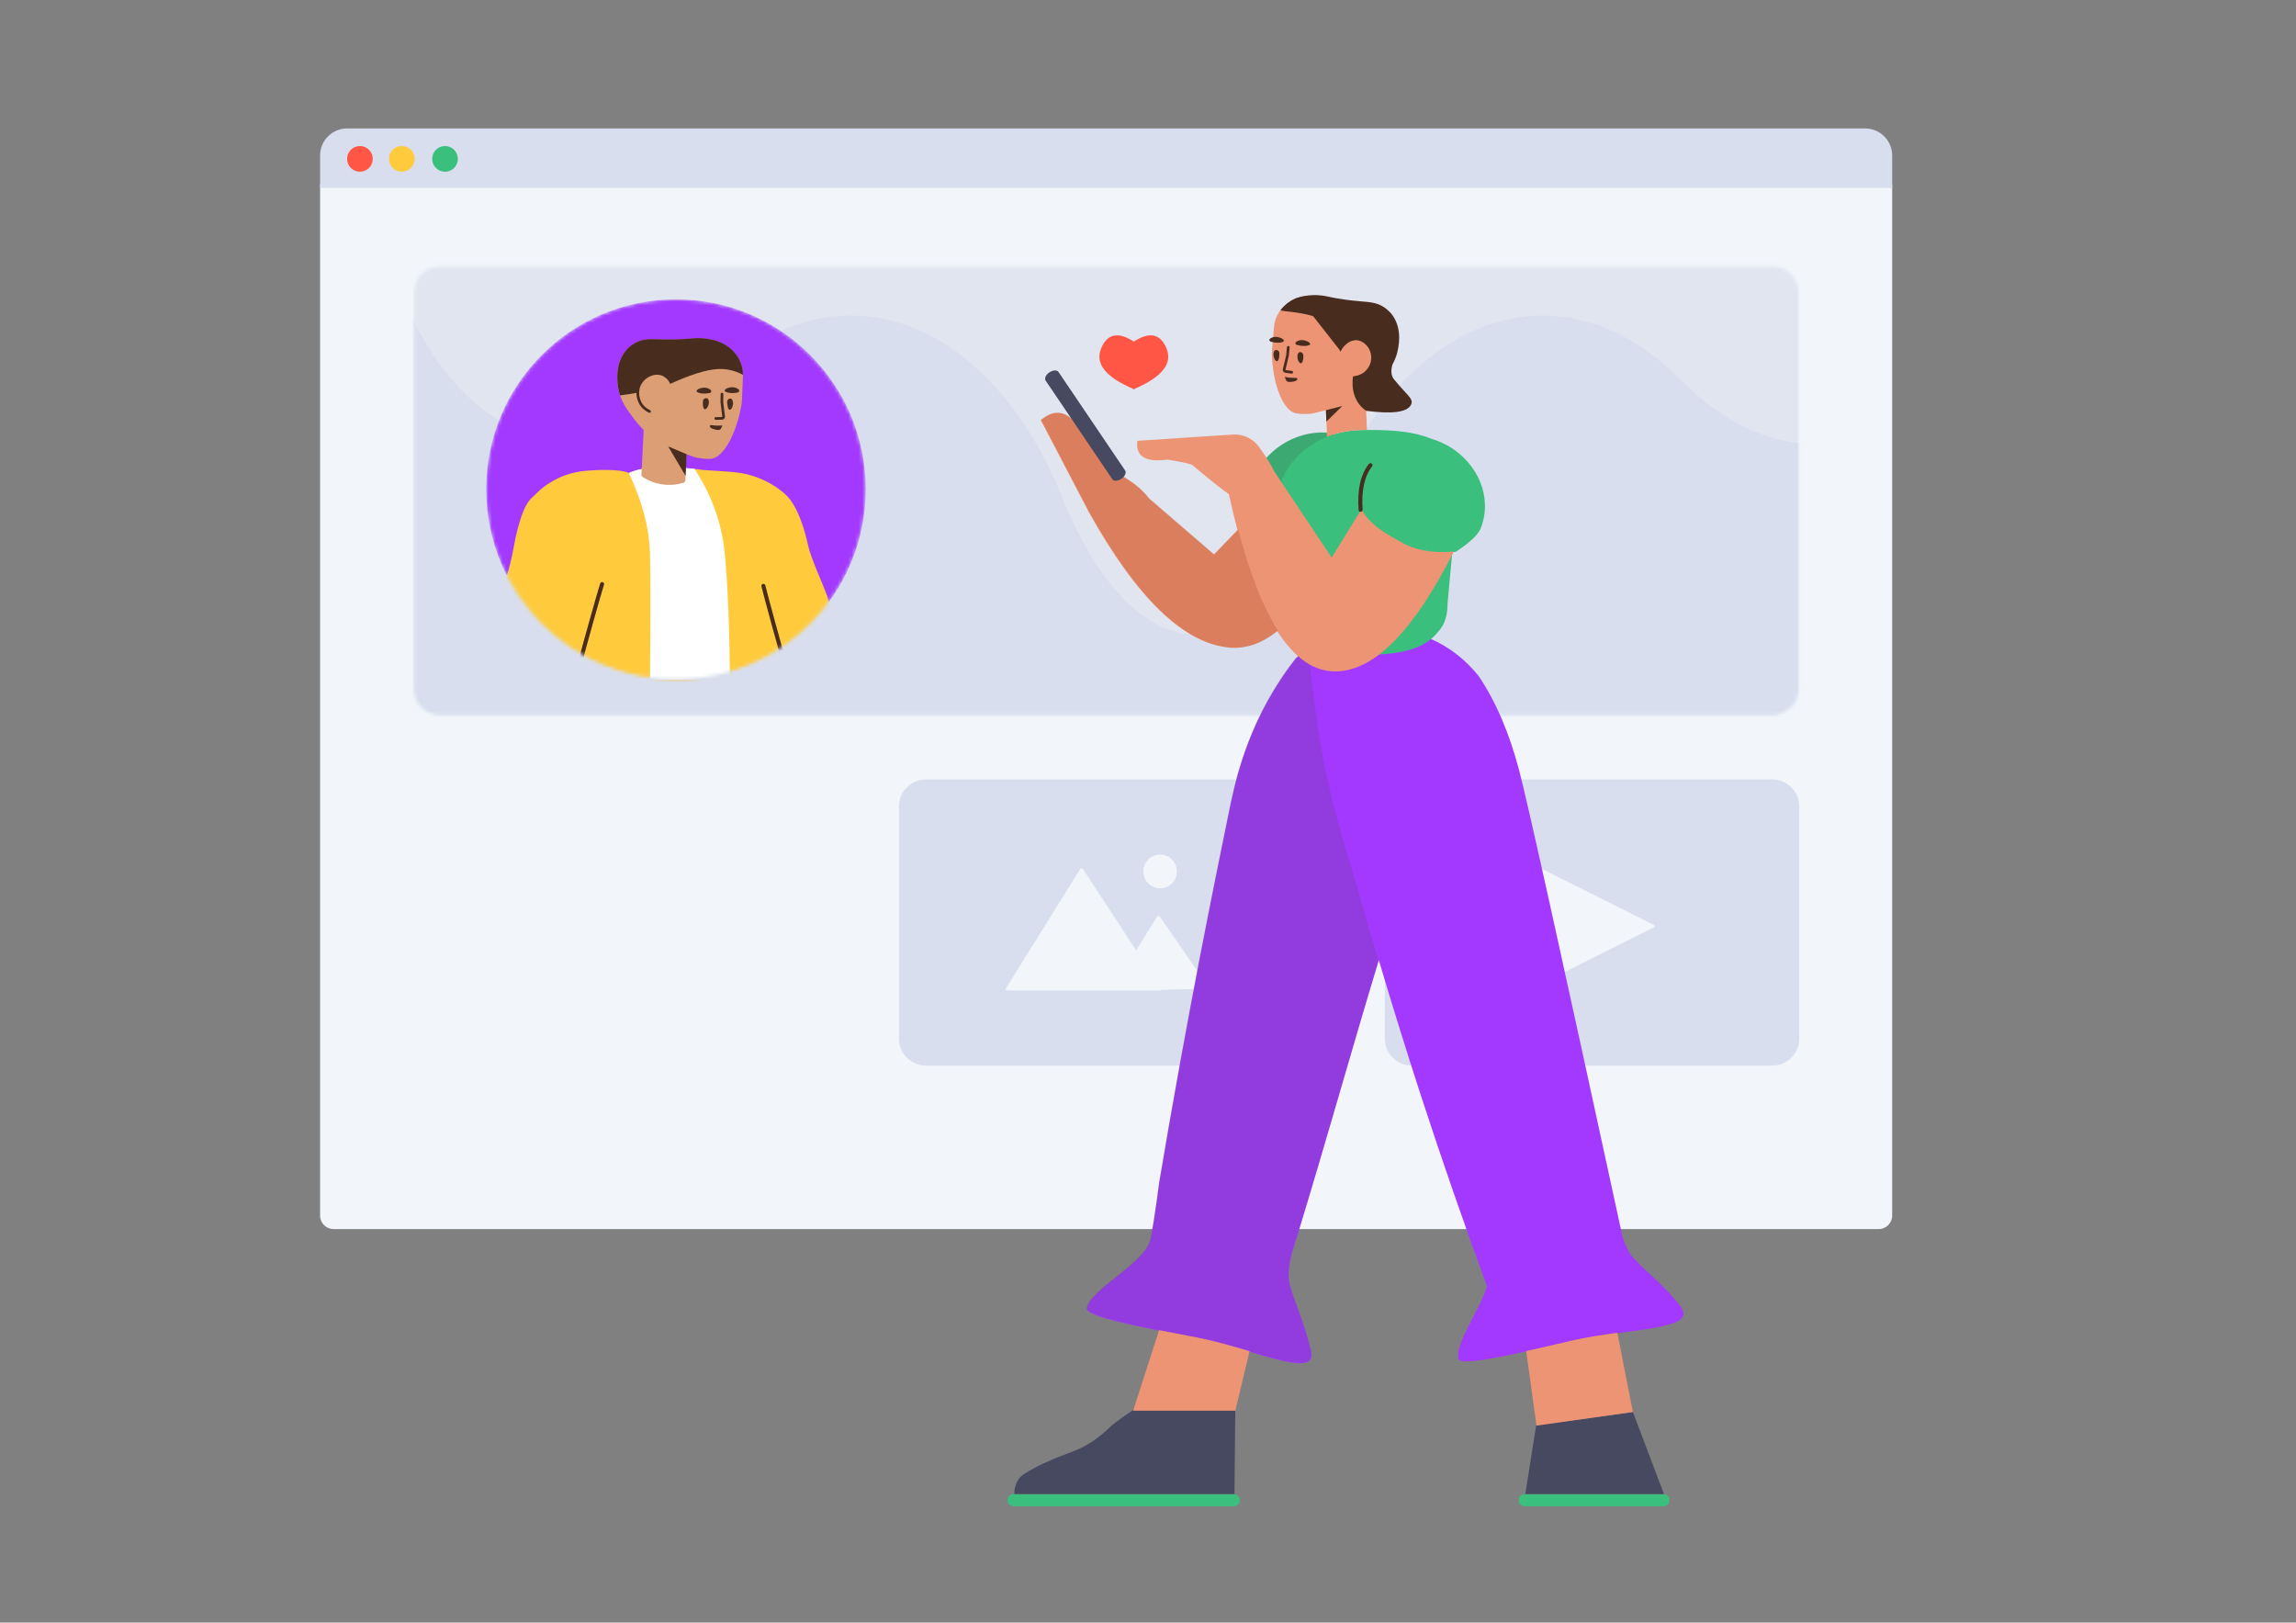<?xml version="1.0" encoding="UTF-8"?> <svg xmlns="http://www.w3.org/2000/svg" width="651" height="460" viewBox="0 0 651 460" fill="none"><rect x="0" y="0" width="651" height="460" fill="#808080" stroke="none"/> <path d="M532.671 49.067H94.587C92.472 49.067 90.757 50.783 90.757 52.9V344.617C90.757 346.734 92.472 348.45 94.587 348.45H532.671C534.786 348.45 536.501 346.734 536.501 344.617V52.9C536.501 50.783 534.786 49.067 532.671 49.067Z" fill="#F2F6FB"></path> <path d="M90.757 44.085C90.757 39.85 94.184 36.417 98.418 36.417H528.84C533.071 36.417 536.501 39.85 536.501 44.085V53.283H90.757V44.085ZM392.647 228.65C392.647 224.415 396.077 220.981 400.306 220.981H502.502C506.732 220.981 510.161 224.415 510.161 228.65V294.44C510.161 298.675 506.732 302.109 502.502 302.109H400.306C396.076 302.109 392.647 298.674 392.647 294.44V228.65ZM254.872 228.65C254.872 224.415 258.301 220.981 262.531 220.981H364.727C368.957 220.981 372.386 224.415 372.386 228.65V294.44C372.386 298.675 368.956 302.109 364.727 302.109H262.531C258.301 302.109 254.872 298.674 254.872 294.44V228.65Z" fill="#D8DEED"></path> <path d="M102.054 48.684C104.063 48.684 105.692 47.053 105.692 45.042C105.692 43.031 104.063 41.4 102.054 41.4C100.045 41.4 98.416 43.031 98.416 45.042C98.416 47.053 100.045 48.684 102.054 48.684Z" fill="#FF5645"></path> <path d="M113.925 48.684C115.934 48.684 117.563 47.053 117.563 45.042C117.563 43.031 115.934 41.4 113.925 41.4C111.916 41.4 110.287 43.031 110.287 45.042C110.287 47.053 111.916 48.684 113.925 48.684Z" fill="#FFCB3D"></path> <path d="M126.179 48.684C128.188 48.684 129.817 47.053 129.817 45.042C129.817 43.031 128.188 41.4 126.179 41.4C124.17 41.4 122.541 43.031 122.541 45.042C122.541 47.053 124.17 48.684 126.179 48.684Z" fill="#3ABF7C"></path> <path d="M468.954 262.902L435.749 279.521C435.56 279.616 435.33 279.539 435.236 279.35C435.209 279.296 435.195 279.238 435.195 279.178V245.94C435.195 245.728 435.367 245.556 435.578 245.556C435.638 245.556 435.696 245.57 435.749 245.597L468.954 262.216C469.143 262.311 469.22 262.541 469.125 262.73C469.088 262.804 469.028 262.865 468.954 262.902ZM317.553 280.783L315.069 280.811L315.086 280.783H285.615C285.193 280.783 285.032 280.491 285.257 280.13L306.257 246.427C306.481 246.067 306.852 246.06 307.086 246.414L322.146 269.429L328.06 259.92C328.283 259.561 328.657 259.55 328.9 259.902L342.466 279.595C342.707 279.944 342.561 280.238 342.138 280.251L329.265 280.65L329.134 280.651L329.212 280.783C329.212 280.783 328.868 280.783 328.447 280.783H317.553ZM328.933 251.829C326.314 251.829 324.191 249.689 324.191 247.048C324.191 244.407 326.314 242.267 328.933 242.267C331.553 242.267 333.676 244.407 333.676 247.048C333.676 249.689 331.553 251.829 328.933 251.829Z" fill="#F2F6FB"></path> <mask id="mask0" mask-type="alpha" maskUnits="userSpaceOnUse" x="117" y="75" width="394" height="128"> <path d="M502.419 75.517H124.839C120.609 75.517 117.18 78.949 117.18 83.183V195.117C117.18 199.351 120.609 202.784 124.839 202.784H502.419C506.649 202.784 510.078 199.351 510.078 195.117V83.183C510.078 78.949 506.649 75.517 502.419 75.517Z" fill="white"></path> </mask> <g mask="url(#mask0)"> <path d="M502.419 75.517H124.839C120.609 75.517 117.18 78.949 117.18 83.183V195.117C117.18 199.351 120.609 202.784 124.839 202.784H502.419C506.649 202.784 510.078 199.351 510.078 195.117V83.183C510.078 78.949 506.649 75.517 502.419 75.517Z" fill="#E1E5F0"></path> <mask id="mask1" mask-type="alpha" maskUnits="userSpaceOnUse" x="117" y="59" width="394" height="208"> <path d="M508.163 59.8H119.478C118.209 59.8 117.18 60.83 117.18 62.1V264.117C117.18 265.387 118.209 266.417 119.478 266.417H508.163C509.432 266.417 510.461 265.387 510.461 264.117V62.1C510.461 60.83 509.432 59.8 508.163 59.8Z" fill="white"></path> </mask> <g mask="url(#mask1)"> <path d="M508.163 59.8H119.478C118.209 59.8 117.18 60.83 117.18 62.1V264.117C117.18 265.387 118.209 266.417 119.478 266.417H508.163C509.432 266.417 510.461 265.387 510.461 264.117V62.1C510.461 60.83 509.432 59.8 508.163 59.8Z" fill="#E1E5F0"></path> <path d="M110.867 287.668H567.781V75.538C557.046 108.13 536.594 125.855 514.569 125.855C501.844 125.855 488.599 119.942 476.394 107.559C464.328 95.319 450.796 89.472 437.449 89.472C413.934 89.469 390.985 107.606 377.574 140.859C367.063 166.917 353.203 179.949 339.343 179.949C325.483 179.949 311.621 166.917 301.104 140.85C287.685 107.6 264.722 89.457 241.205 89.454C227.853 89.454 214.326 95.297 202.258 107.54C190.053 119.921 176.803 125.833 164.081 125.833C142.054 125.833 121.601 108.111 110.867 75.517V287.668Z" fill="#D8DEED"></path> </g> <mask id="mask2" mask-type="alpha" maskUnits="userSpaceOnUse" x="137" y="84" width="109" height="109"> <path d="M191.662 192.587C221.377 192.587 245.465 168.474 245.465 138.728C245.465 108.983 221.377 84.87 191.662 84.87C161.947 84.87 137.859 108.983 137.859 138.728C137.859 168.474 161.947 192.587 191.662 192.587Z" fill="white"></path> </mask> <g mask="url(#mask2)"> <path d="M191.662 192.587C221.377 192.587 245.465 168.474 245.465 138.728C245.465 108.983 221.377 84.87 191.662 84.87C161.947 84.87 137.859 108.983 137.859 138.728C137.859 168.474 161.947 192.587 191.662 192.587Z" fill="#A339FF"></path> <path d="M237.141 208.328L218.295 208.216L217.908 186.006L232.886 183.942L234.006 188.83" fill="#BF865F"></path> <path d="M178.261 134.076C175.514 132.788 167.541 133.344 167.467 133.383C164.673 133.508 159.783 134.038 154.676 137.692C153.919 138.242 152.785 139.106 151.62 140.353C150.604 141.406 148.654 142.009 146.37 151.595C145.548 154.983 144.63 163.424 140.976 169.178C140.243 170.332 139.286 174.952 138.104 183.037C146.649 184.008 153.159 184.737 157.633 185.224C156.682 193.778 156.744 200.91 157.581 205.539C156.974 208.361 156.79 210.038 157.029 210.571C169.713 210.656 177.268 210.715 179.695 210.749C185.671 210.837 202.051 212.077 217.26 210.707C221.025 206.999 220.626 194.66 220.626 194.66C220.498 192.233 220.373 189.925 220.25 187.731C227.411 186.064 233.184 184.228 237.57 182.223C235.979 174.549 234.943 170.052 234.46 168.731C233.054 164.96 229.963 158.327 229.199 154.901C226.834 144.291 223.871 141.313 222.819 140.296C221.611 139.09 216.576 134.894 209.029 133.963C207.374 133.759 204.145 133.52 199.343 133.246C197.22 132.917 195.197 132.79 193.463 132.682C188.455 132.4 183.21 132.092 178.261 134.076Z" fill="#FFCB3D"></path> <path fill-rule="evenodd" clip-rule="evenodd" d="M178.292 134.096C182.079 142.122 184.075 149.635 184.28 156.635C184.485 163.635 184.485 175.665 184.279 192.726L206.996 192.586C206.808 176.991 206.296 165.007 205.459 156.635C204.623 148.263 201.773 140.349 196.908 132.895C191.012 132.344 186.803 132.231 184.281 132.556C181.758 132.88 179.762 133.394 178.292 134.096Z" fill="white"></path> <path d="M182.501 121.927L181.869 134.522C181.865 134.801 181.975 135.083 182.202 135.207C183.186 135.863 184.591 136.606 186.345 137.036C189.509 137.85 192.238 137.339 193.777 136.886C194.085 136.812 194.32 136.496 194.326 136.177L194.613 128.753C196.608 129.535 196.497 129.459 196.693 129.528C199.094 130.183 201.163 130.142 201.547 130.073C202.927 129.982 204.402 128.857 205.738 126.925C207.545 124.35 209.186 120.314 210.113 115.461C210.278 114.774 210.329 114.085 210.379 113.396L210.652 106.537C210.717 105.005 210.36 103.504 209.657 102.073C209.362 101.454 209.064 100.95 208.689 100.522C206.43 97.514 203.095 96.426 200.4 96.078C198.966 95.868 197.657 95.855 196.714 95.94C196.368 95.972 195.14 96.104 193.377 96.188C192.419 96.248 191.653 96.235 191.193 96.265C185.484 96.396 183.237 95.666 180.339 97.149C179.798 97.408 178.561 98.077 177.465 99.4C174.374 103.141 175.016 108.06 175.182 109.52C175.795 113.901 178.275 116.628 179.022 117.753C179.912 119.119 181.426 120.797 182.501 121.927Z" fill="#DB9E75"></path> <path d="M163.664 188.561C163.583 188.868 163.766 189.182 164.073 189.263C164.38 189.344 164.694 189.161 164.775 188.854C166.102 183.825 170.351 168.589 171.258 165.767C171.355 165.465 171.189 165.141 170.887 165.043C170.585 164.946 170.261 165.112 170.164 165.415C169.249 168.262 164.996 183.512 163.664 188.561ZM222.23 189.415C222.319 189.72 222.638 189.896 222.942 189.807C223.247 189.719 223.422 189.4 223.334 189.095C221.884 184.099 217.686 168.85 217.012 165.963C216.939 165.654 216.63 165.462 216.321 165.534C216.012 165.606 215.821 165.916 215.893 166.225C216.574 169.138 220.775 184.401 222.23 189.415ZM194.682 128.777L189.452 126.566L194.385 134.896L194.682 128.777ZM206.167 113.933C206.194 114.586 206.29 115.661 206.666 116.051C207.307 116.637 208.183 114.735 207.706 113.539C207.523 113.037 207.256 112.956 206.949 112.989C206.489 113.057 206.175 113.474 206.167 113.933ZM199.315 113.699C199.266 114.35 199.247 115.423 199.622 115.89C200.185 116.551 201.289 114.73 200.927 113.497C200.783 112.996 200.517 112.876 200.211 112.871C199.751 112.863 199.362 113.24 199.315 113.699ZM202.317 121.649C202.698 121.771 203.917 122.175 204.348 121.608C204.543 121.381 204.825 120.619 204.825 120.619C204.825 120.619 203.827 120.717 202.603 120.619C201.915 120.569 201.458 120.407 201.3 120.673C201.26 120.749 201.297 120.864 201.295 120.941C201.403 121.365 202.05 121.568 202.317 121.649ZM205.555 118.048L205.056 113.964L205.095 111.729C205.098 111.518 204.93 111.343 204.718 111.34C204.507 111.336 204.333 111.504 204.329 111.716L204.289 113.977L204.292 114.031L204.796 118.151C204.797 118.159 204.762 118.202 204.761 118.204L204.637 118.211C204.008 118.249 203.623 118.26 202.951 118.248C202.74 118.244 202.565 118.413 202.561 118.625C202.558 118.836 202.726 119.011 202.938 119.014C203.631 119.027 204.035 119.015 204.682 118.977C204.744 118.973 204.744 118.973 204.84 118.966C205.278 118.901 205.62 118.482 205.555 118.048Z" fill="#482D1F"></path> <path d="M181.18 111.251C181.226 110.265 181.531 109.276 182.171 108.415C183.427 106.711 185.741 105.793 187.568 106.439C188.596 106.802 189.271 107.618 189.346 107.696C189.638 108.078 189.863 108.465 190.035 108.822C195.8 106.201 200.289 104.802 203.501 104.627C205.957 104.492 208.345 105.036 210.665 106.259C210.686 104.808 210.33 103.387 209.664 102.03C209.368 101.412 209.07 100.908 208.695 100.48C206.436 97.472 203.101 96.384 200.406 96.036C198.972 95.826 197.663 95.812 196.72 95.898C196.374 95.93 195.146 96.062 193.383 96.146C192.425 96.206 191.659 96.193 191.199 96.223C185.49 96.353 183.243 95.624 180.344 97.107C179.804 97.366 178.566 98.034 177.471 99.357C174.38 103.099 175.022 108.017 175.188 109.477C175.321 110.428 175.542 111.301 175.814 112.097C177.408 111.903 179.196 111.621 181.18 111.251ZM209.2 111.263C209.584 111.193 209.708 110.697 209.444 110.424C209.105 110.112 208.498 109.794 207.732 109.781C206.162 109.753 204.459 110.759 206.213 111.249C207.241 111.574 208.469 111.442 209.2 111.263ZM201.308 111.394C201.692 111.324 201.816 110.828 201.514 110.554C201.175 110.241 200.567 109.924 199.763 109.91C198.194 109.883 196.49 110.926 198.244 111.379C199.348 111.743 200.539 111.534 201.308 111.394Z" fill="#482D1F"></path> <path d="M181.288 110.491C181.093 111.611 181.274 112.837 181.766 113.829C182.363 115.079 183.223 115.77 184.339 116.309C184.53 116.401 184.609 116.63 184.517 116.821C184.425 117.012 184.196 117.092 184.006 117C183.515 116.762 183.126 116.535 182.678 116.174C182.017 115.643 181.468 114.981 181.078 114.165C180.516 113.032 180.311 111.64 180.534 110.359C180.57 110.15 180.768 110.011 180.977 110.047C181.185 110.083 181.325 110.282 181.288 110.491Z" fill="#482D1F"></path> </g> </g> <path d="M349.817 423.583C350.769 423.583 351.54 424.356 351.54 425.308C351.54 426.261 350.769 427.033 349.817 427.033H287.397C286.446 427.033 285.674 426.261 285.674 425.308C285.674 424.356 286.446 423.583 287.397 423.583H349.817ZM471.592 427.033H432.341C431.422 427.033 430.617 426.37 430.617 425.574V425.043C430.617 424.247 431.383 423.583 432.341 423.583H471.592C472.511 423.583 473.315 424.247 473.315 425.043V425.574C473.315 426.37 472.549 427.033 471.592 427.033Z" fill="#3ABF7C"></path> <path d="M350.018 423.595C349.952 423.587 349.885 423.583 349.817 423.583H287.669C287.627 423.373 287.607 423.109 287.613 422.766C287.656 422.499 287.661 422.192 287.743 421.887C288.234 420.055 288.83 418.839 290.572 417.757C292.315 416.676 294.093 415.71 295.947 414.861C302.782 411.645 305.117 411.686 309.612 408.735C311.472 407.503 313.182 406.076 314.779 404.532C315.844 403.502 318.145 401.83 321.684 399.515L350.252 399.515L350.018 423.595ZM471.801 423.595C471.732 423.587 471.663 423.583 471.592 423.583H432.472L435.568 404.028L462.986 400.31L471.801 423.595Z" fill="#474961"></path> <path d="M390.946 272.203C382.235 301.05 376.796 320.943 367.621 351.059C365.723 356.447 365.022 360.534 365.52 363.319C366.267 367.496 369.948 374.986 371.742 383.154C373.536 391.321 355.137 382.359 339.491 379.352C323.845 376.344 307.727 373.275 308.146 370.929C309.16 365.352 325.053 358.059 326.31 351.059C327.567 344.059 328.519 336.437 328.694 335.182C336.745 287.309 344.3 250.525 348.394 230.517C350.121 221.938 353.438 205.739 365.52 189.157C366.306 188.108 366.943 187.292 367.317 186.787C368.428 185.611 369.671 184.724 370.942 184.057C370.914 183.821 370.886 183.586 370.857 183.351C373.92 181.074 375.998 179.427 388.391 178.482C388.697 178.477 389.041 178.433 389.347 178.427C401.362 177.796 411.562 182.184 419.256 191.651C424.167 198.967 428.015 207.967 430.8 218.649C433.356 228.455 443.095 272.411 460.018 350.518C460.78 352.774 461.518 354.429 462.232 355.483C464.612 358.996 471.634 363.786 476.592 370.517C481.55 377.248 461.1 376.552 445.584 380.175C430.068 383.798 414.097 387.556 413.527 385.242C412.465 380.88 419.495 371.732 421.621 364.685C415.178 347.141 408.849 328.915 402.711 310.081C398.542 297.248 394.626 284.615 390.946 272.203Z" fill="#A339FF"></path> <path opacity="0.177" d="M390.829 272.29C382.16 301.009 376.725 320.875 367.576 350.908C365.678 356.297 364.977 360.384 365.475 363.169C366.222 367.346 369.903 374.836 371.697 383.003C373.491 391.171 355.092 382.209 339.446 379.201C323.8 376.193 307.682 373.124 308.101 370.778C309.115 365.201 325.008 357.908 326.265 350.908C327.522 343.909 328.474 336.286 328.649 335.032C336.7 287.159 344.255 250.375 348.349 230.367C350.076 221.787 353.393 205.588 365.475 189.006C366.261 187.957 366.898 187.141 367.272 186.636C368.36 185.485 369.575 184.611 370.818 183.949C372.24 195.823 373.832 209.312 376.147 219.953C378.49 230.719 381.612 240.925 384.863 251.641C386.78 258.452 388.768 265.336 390.829 272.29Z" fill="#444444"></path> <path d="M405.636 124.329C407.744 124.94 409.741 125.833 411.472 126.942C418.896 131.699 423.268 140.765 419.875 149.692C419.168 151.551 416.794 153.803 412.754 156.446C412.426 156.483 412.101 156.515 411.778 156.543L410.508 170.278C410.47 170.7 410.431 171.083 410.431 171.505C410.393 173.422 410.048 176.258 408.402 178.328C406.104 181.242 402.696 185.458 388.45 185.612C373.133 185.765 369.457 181.548 367.082 178.558C365.436 176.527 365.014 174.073 364.976 172.08C364.976 171.658 364.938 171.275 364.9 170.853L363.548 156.438C356.365 155.234 355.268 150.47 354.083 146.783C351.669 139.272 356.826 130.441 363.23 126.217C367.792 123.209 373.387 121.946 378.593 123.023C380.985 122.316 383.571 121.92 386.306 121.902H388.489C395.101 121.862 401.133 122.444 405.636 124.329Z" fill="#3ABF7C"></path> <path opacity="0.177" d="M363.534 156.292C356.497 155.044 355.408 150.324 354.232 146.665C351.818 139.154 356.975 130.323 363.379 126.1C367.984 123.062 373.643 121.804 378.892 122.937C370.812 125.219 364.895 131.017 362.87 137.695C362.257 139.689 362.142 141.835 362.372 143.905L363.534 156.292Z" fill="#444444"></path> <path d="M375.934 116.297C375.834 116.322 375.731 116.348 375.627 116.373C372.267 117.214 372.464 117.151 372.229 117.212C369.747 117.576 367.697 117.24 367.321 117.137C364.179 116.494 361.204 110.176 360.654 101.568C360.587 100.872 360.636 100.184 360.645 99.493L361.238 92.656C361.345 91.126 361.869 89.664 362.724 88.418C362.811 88.27 362.896 88.161 362.98 88.051C363.274 87.688 363.568 87.324 363.857 87.037C364.974 85.885 366.258 85.091 367.561 84.568C370.626 83.553 373.996 83.673 375.849 84.072C376.114 84.129 376.946 84.302 378.12 84.538C379.209 84.883 380.268 85.111 381.373 85.227C381.982 85.308 382.403 85.876 382.36 86.487L381.294 96.25C381.268 96.484 384.153 94.276 387.139 95.067C388.102 95.322 389.43 96.675 391.124 99.129C390.52 100.978 390.204 101.929 390.175 101.982C388.922 104.275 388.004 105.717 387.42 106.308L387.187 112.456L387.581 121.902H386.306C382.663 121.926 379.282 122.622 376.274 123.827L375.934 116.297ZM458.577 377.861L462.989 400.317L435.643 404.167L432.739 383.036C436.858 382.127 441.304 381.087 445.714 380.057C449.843 379.093 454.321 378.435 458.577 377.861ZM328.648 377.096C332.181 377.805 335.914 378.521 339.621 379.234C344.478 380.168 349.601 381.675 354.302 383.066L350.257 399.932H321.288L328.648 377.096ZM362.139 178.895C357.756 182.377 353.309 183.948 348.8 183.606C335.802 182.62 322.427 169.795 308.674 145.131L308.676 145.13L308.675 145.129L295.071 119.081C298.466 116.242 301.602 116.352 304.478 119.412C307.128 122.895 308.654 124.973 309.055 125.647C315.072 135.738 319.917 133.95 325.803 141.367L344.156 157.185L350.866 150.255C350.022 147.056 349.209 143.664 348.428 140.081C346.392 138.705 343.254 136.201 338.137 131.91C337.657 131.508 335.295 130.973 331.051 130.305C324.744 131.133 321.893 129.353 322.499 124.967L349.563 123.192C352.443 123.003 355.219 124.303 356.919 126.637C358.977 129.459 360.452 131.82 361.346 133.72L377.576 158.082L386.019 144.37C388.487 148.808 392.157 150.816 397.214 153.679C401.369 156.031 406.37 156.922 412.219 156.352C400.941 178.696 389.879 190.026 379.032 190.343C372.744 190.526 367.113 186.71 362.139 178.895Z" fill="#ED9474"></path> <path opacity="0.2" d="M362.379 178.844C357.975 182.362 353.508 183.949 348.976 183.606C335.979 182.62 322.603 169.795 308.85 145.131L308.853 145.129L308.851 145.129L295.248 119.081C298.643 116.242 301.778 116.352 304.654 119.412C307.304 122.895 308.83 124.973 309.232 125.647C315.248 135.738 320.093 133.95 325.979 141.366L344.333 157.185L351.081 150.215C354.37 162.662 358.136 172.205 362.379 178.844Z" fill="#8C2A00"></path> <path d="M376.082 119.529L380.605 115.098L375.944 116.294L376.082 119.529Z" fill="#482D1F"></path> <path d="M394.806 103.337C394.305 105.161 394.449 106.557 395.238 107.525C399.197 112.377 400.996 113.086 400.006 114.863C398.875 116.891 394.662 117.425 387.368 116.465C382.507 113.175 383.598 107.24 383.604 106.722C383.602 106.718 383.6 106.714 383.598 106.709C384.105 106.629 385.685 106.508 386.994 105.334C388.301 104.195 389.169 102.22 388.658 100.186C388.219 98.234 386.495 96.537 384.658 96.447C383.624 96.413 382.749 96.852 382.629 96.92C381.231 97.706 380.534 98.887 380.534 98.887L380.097 99.715C379.975 99.495 379.86 99.289 379.751 99.101C377.286 95.931 374.817 92.799 372.313 89.627C367.886 88.279 363.725 88.373 363.065 87.942C363.359 87.578 363.653 87.215 363.942 86.927C365.058 85.776 366.342 84.982 367.646 84.458C370.711 83.443 374.081 83.564 375.934 83.963C376.198 84.019 377.031 84.193 378.204 84.429C378.545 84.491 378.887 84.553 379.304 84.621C380.292 84.767 381.051 84.897 381.506 84.967C387.286 85.756 389.586 85.264 392.377 87.073C392.89 87.417 394.062 88.229 395 89.639C397.707 93.748 396.489 98.543 396.158 99.981C395.828 101.266 395.345 102.379 394.806 103.337ZM360.256 96.849C359.885 96.726 359.789 96.251 360.088 96.017C360.468 95.754 361.084 95.444 361.849 95.499C363.417 95.615 365.015 96.738 363.278 97.066C362.167 97.315 360.964 97.052 360.256 96.849ZM367.63 97.755C367.259 97.632 367.163 97.157 367.5 96.928C367.879 96.665 368.496 96.355 369.299 96.415C370.867 96.531 372.46 97.692 370.727 97.981C369.578 98.226 368.376 97.963 367.63 97.755Z" fill="#482D1F"></path> <path d="M297.558 105.566C298.576 104.899 299.724 104.837 300.124 105.456L319.018 133.393C319.418 134.012 318.971 135.051 317.956 135.756C316.938 136.422 315.79 136.484 315.39 135.865L296.496 107.929C296.054 107.275 296.54 106.232 297.558 105.566Z" fill="#474961"></path> <path d="M362.748 100.129C362.744 100.785 362.728 101.864 362.291 102.274C361.713 102.898 360.75 101.003 361.165 99.818C361.345 99.3 361.629 99.18 361.933 99.218C362.389 99.274 362.728 99.663 362.748 100.129ZM369.541 100.732C369.576 101.393 369.521 102.467 369.085 102.877C368.507 103.501 367.543 101.606 367.959 100.422C368.138 99.903 368.423 99.783 368.727 99.821C369.183 99.877 369.521 100.266 369.541 100.732Z" fill="#482D1F"></path> <path d="M366.698 108.184C366.973 108.141 367.647 107.992 367.813 107.587C367.822 107.511 367.874 107.402 367.845 107.321C367.721 107.074 367.213 107.127 366.52 107.119C365.289 107.084 364.315 106.848 364.315 106.848C364.315 106.848 364.526 107.647 364.693 107.86C364.998 108.516 366.266 108.247 366.698 108.184Z" fill="#482D1F"></path> <path d="M363.739 104.649L363.731 104.691C363.68 105.106 363.917 105.527 364.322 105.647C364.397 105.663 364.439 105.672 364.481 105.68C364.88 105.755 365.168 105.795 366.204 105.922C366.414 105.948 366.605 105.798 366.631 105.588C366.656 105.378 366.507 105.187 366.297 105.161C365.28 105.036 365 104.998 364.624 104.926C364.585 104.919 364.546 104.911 364.506 104.903C364.515 104.904 364.489 104.856 364.49 104.8L365.439 100.812L365.448 100.756L365.648 98.502C365.666 98.291 365.511 98.105 365.3 98.087C365.089 98.068 364.903 98.224 364.885 98.435L364.688 100.661L363.739 104.649Z" fill="#482D1F"></path> <path d="M321.671 110.238V110.4C321.607 110.373 321.543 110.346 321.479 110.32C321.416 110.346 321.352 110.373 321.288 110.4V110.238C313.499 106.904 310.463 103.112 312.179 98.861C313.899 94.602 316.999 93.928 321.479 96.841C325.959 93.928 329.059 94.602 330.779 98.861C332.496 103.112 329.46 106.904 321.671 110.238Z" fill="#FF5645"></path> <path d="M386.352 144.49C385.972 139.023 386.877 134.947 389.033 132.243C389.231 131.995 389.191 131.633 388.943 131.435C388.695 131.237 388.334 131.277 388.136 131.525C385.774 134.486 384.808 138.84 385.206 144.569C385.227 144.886 385.502 145.125 385.818 145.103C386.135 145.081 386.374 144.806 386.352 144.49Z" fill="#482D1F"></path> </svg> 